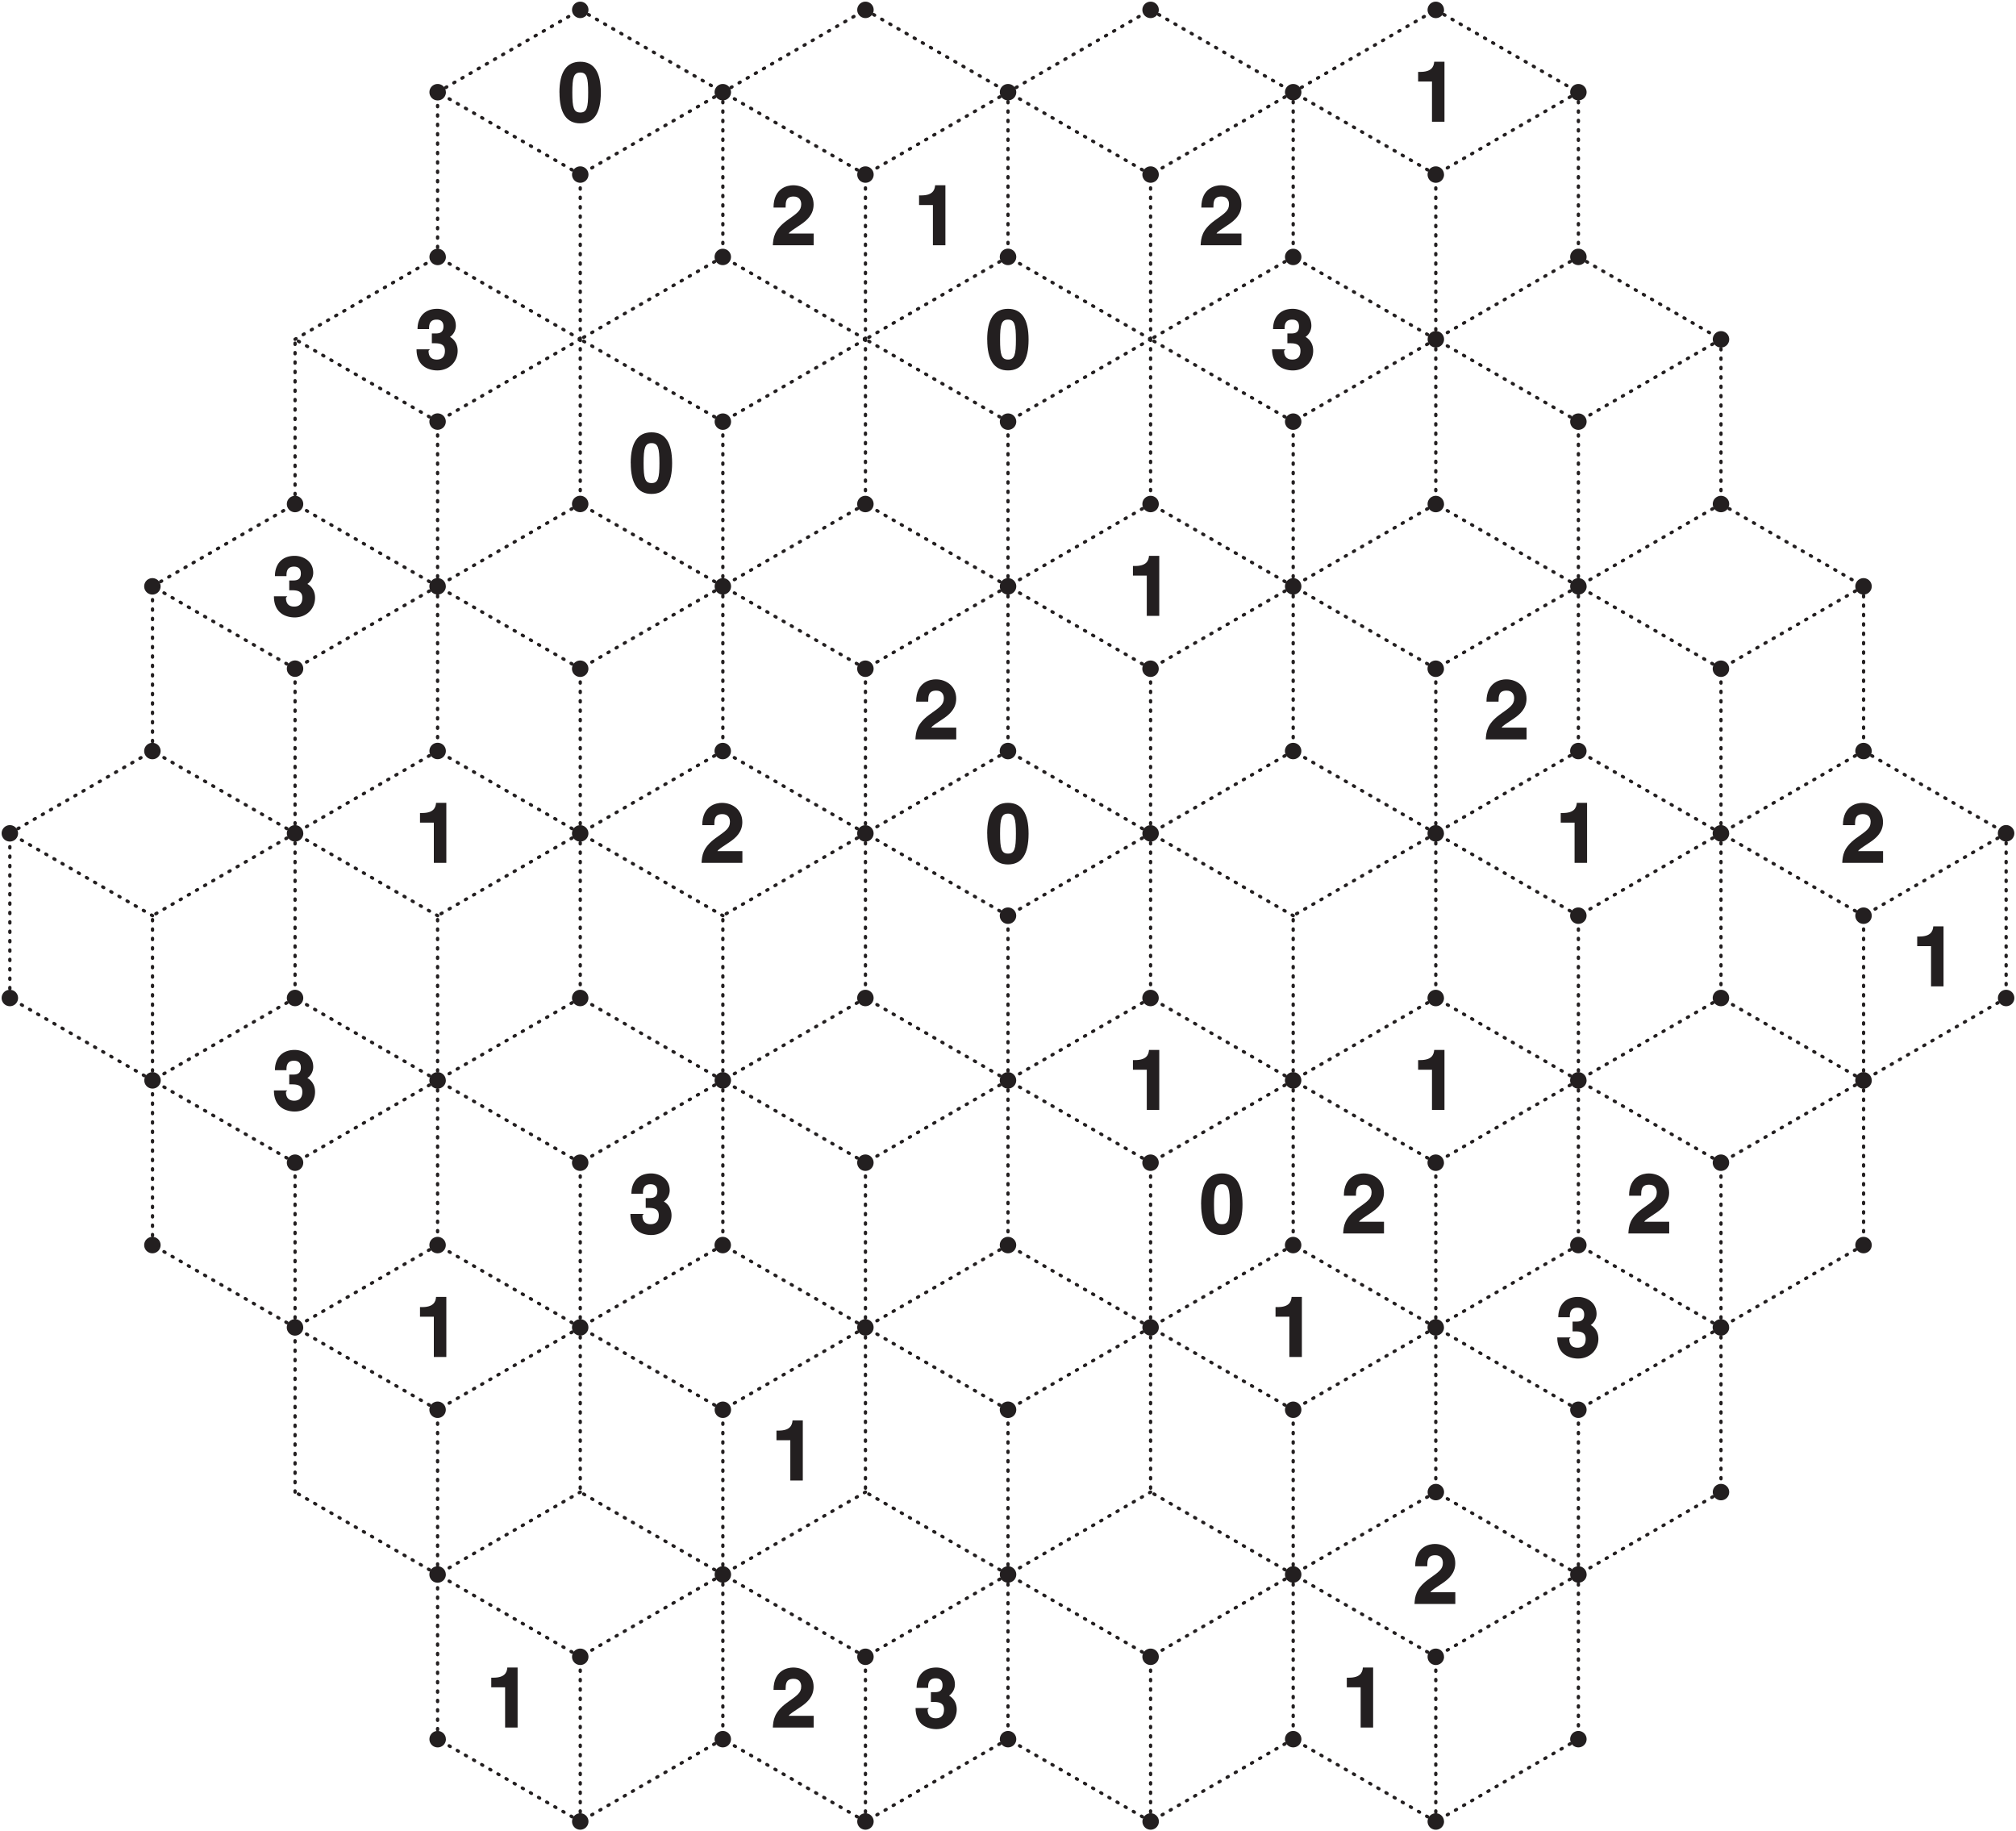 <svg xmlns="http://www.w3.org/2000/svg" xmlns:xlink="http://www.w3.org/1999/xlink" width="458.24" height="416.17" viewBox="0 0 343.683 312.124"><rect x="0" y="0" width="343.683" height="312.124" fill="#808080" stroke="none"/><defs><symbol overflow="visible" id="b"><path d="M.36-4.98C.36-1.48 1.56.27 3.9.27c2.34 0 3.51-1.75 3.51-5.25 0-3.49-1.17-5.25-3.51-5.25-2.35 0-3.55 1.76-3.55 5.25zm2.19 0c0-2.57.23-3.41 1.36-3.41 1.1 0 1.34.84 1.34 3.4 0 2.58-.23 3.41-1.34 3.41-1.13 0-1.36-.83-1.36-3.4zm0 0"/></symbol><symbol overflow="visible" id="c"><path d="M.97-6.86h2.28V0h2.13v-10.23H3.63c-.07.89-.49 1.73-2.38 1.73H.89v1.64zm0 0"/></symbol><symbol overflow="visible" id="d"><path d="M2.45-6.56c.02-.74-.01-1.75 1.36-1.75.96 0 1.3.64 1.3 1.3 0 1.12-.69 1.53-2.49 2.82C.48-2.6.35-1.29.27 0h6.96v-2H2.98c.16-.33.82-.69 2.15-1.6.96-.67 2.09-1.63 2.09-3.35 0-2.02-1.58-3.28-3.49-3.28-.89 0-3.34.42-3.34 3.8h2.06zm0 0"/></symbol><symbol overflow="visible" id="e"><path d="M2.98-4.36c.93 0 2.16-.08 2.16 1.28 0 1.11-.6 1.5-1.39 1.5-1.33 0-1.4-1.06-1.4-1.51l.23-.24H.3C.3-.06 2.9.27 3.84.27c2 0 3.47-1.46 3.47-3.35 0-1.69-1.22-2.36-1.5-2.44v.2a2.33 2.33 0 0 0 1.19-2c0-2.1-1.83-2.91-3.16-2.91C1.6-10.23.47-8.75.47-6.77h1.97c0-.46-.06-1.62 1.28-1.62 1.08 0 1.17.78 1.17 1.16 0 1.28-1 1.2-1.6 1.2h-.38v1.67zm0 0"/></symbol><clipPath id="a"><path d="M0 0h343.68v312H0zm0 0"/></clipPath></defs><path d="M0 0h343.69v312.13H0zm0 0" fill="#fff"/><path d="M98.92 29.75L74.6 15.7M74.6 15.71L98.93 1.68M98.92 1.68l24.3 14.03M123.23 15.71L98.92 29.75M123.23 15.71v28.07M123.23 43.78L98.92 57.82M98.92 57.82V29.75M98.92 57.82L74.6 43.78M74.6 43.78V15.71M147.54 29.75L123.23 15.7M123.23 15.71l24.3-14.03M147.54 1.68l24.3 14.03M171.84 15.71l-24.3 14.04M171.84 15.71v28.07M171.84 43.78l-24.3 14.04M147.54 57.82V29.75M147.54 57.82l-24.31-14.04M196.15 29.75l-24.3-14.04M171.84 15.71l24.31-14.03M196.15 1.68l24.31 14.03M220.46 15.71l-24.3 14.04M220.46 15.71v28.07M220.46 43.78l-24.3 14.04M196.15 57.82V29.75M196.15 57.82l-24.3-14.04M244.77 29.75l-24.3-14.04M220.46 15.71l24.31-14.03M244.77 1.68l24.3 14.03M269.08 15.71l-24.31 14.04M269.08 15.71v28.07M269.08 43.78l-24.31 14.04M244.77 57.82V29.75M244.77 57.82l-24.3-14.04M74.6 71.85L50.3 57.82M50.3 57.82l24.3-14.04M98.92 57.82L74.6 71.85M98.92 57.82v28.07M98.92 85.89L74.6 99.92M74.6 99.92V71.85M74.6 99.92L50.3 85.9M50.3 85.89V57.82M123.23 71.85L98.92 57.82M147.54 57.82l-24.31 14.03M147.54 57.82v28.07M147.54 85.89l-24.31 14.03M123.23 99.92V71.85M123.23 99.92L98.92 85.9M171.84 71.85l-24.3-14.03M196.15 57.82l-24.3 14.03M196.15 57.82v28.07M196.15 85.89l-24.3 14.03M171.84 99.92V71.85M171.84 99.92l-24.3-14.03M220.46 71.85l-24.3-14.03M244.77 57.82l-24.3 14.03M244.77 57.82v28.07M244.77 85.89l-24.3 14.03M220.46 99.92V71.85M220.46 99.92l-24.3-14.03M269.08 71.85l-24.31-14.03M269.08 43.78l24.3 14.04M293.39 57.82l-24.31 14.03M293.39 57.82v28.07M293.39 85.89l-24.31 14.03M269.08 99.92V71.85M269.08 99.92L244.77 85.9M50.3 113.96L26 99.92M26 99.92L50.3 85.9M74.6 99.92l-24.3 14.04M74.6 99.92V128M74.6 127.99l-24.3 14.03M50.3 142.02v-28.06M50.3 142.02L26 128M26 127.99V99.92M98.92 113.96L74.6 99.92M123.23 99.92l-24.31 14.04M123.23 99.92V128M123.23 127.99l-24.31 14.03M98.92 142.02v-28.06M98.92 142.02L74.6 128M147.54 113.96l-24.31-14.04M171.84 99.92l-24.3 14.04M171.84 99.92V128M171.84 127.99l-24.3 14.03M147.54 142.02v-28.06M147.54 142.02L123.23 128M196.15 113.96l-24.3-14.04M220.46 99.92l-24.3 14.04M220.46 99.92V128M220.46 127.99l-24.3 14.03M196.15 142.02v-28.06M196.15 142.02L171.85 128M244.77 113.96l-24.3-14.04M269.08 99.92l-24.31 14.04M269.08 99.92V128M269.08 127.99l-24.31 14.03M244.77 142.02v-28.06M244.77 142.02L220.47 128M293.39 113.96l-24.31-14.04M293.39 85.89l24.3 14.03M317.7 99.92l-24.31 14.04M317.7 99.92V128M317.7 127.99l-24.31 14.03M293.39 142.02v-28.06M293.39 142.02L269.08 128M26 156.06L1.67 142.02M1.68 142.02L26 128M50.3 142.02L26 156.06M50.3 142.02v28.07M50.3 170.1L26 184.12M26 184.13v-28.07M26 184.13L1.67 170.09M1.68 170.1v-28.08M74.6 156.06l-24.3-14.04M98.92 142.02L74.6 156.06M98.92 142.02v28.07M98.92 170.1L74.6 184.12M74.6 184.13v-28.07M74.6 184.13l-24.3-14.04M123.23 156.06l-24.31-14.04M147.54 142.02l-24.31 14.04M147.54 142.02v28.07M147.54 170.1l-24.31 14.03M123.23 184.13v-28.07M123.23 184.13l-24.31-14.04M171.84 156.06l-24.3-14.04M196.15 142.02l-24.3 14.04M196.15 142.02v28.07M196.15 170.1l-24.3 14.03M171.84 184.13v-28.07M171.84 184.13l-24.3-14.04M220.46 156.06l-24.3-14.04M244.77 142.02l-24.3 14.04M244.77 142.02v28.07M244.77 170.1l-24.3 14.03M220.46 184.13v-28.07M220.46 184.13l-24.3-14.04M269.08 156.06l-24.31-14.04M293.39 142.02l-24.31 14.04M293.39 142.02v28.07M293.39 170.1l-24.31 14.03M269.08 184.13v-28.07M269.08 184.13l-24.31-14.04M317.7 156.06l-24.31-14.04M317.7 127.99l24.3 14.03M342 142.02l-24.3 14.04M342 142.02v28.07M342 170.1l-24.3 14.03M317.7 184.13v-28.07M317.7 184.13l-24.31-14.04M50.3 198.16L26 184.13M74.6 184.13l-24.3 14.03M74.6 184.13v28.07M74.6 212.2l-24.3 14.03M50.3 226.23v-28.07M50.3 226.23L26 212.2M26 212.2v-28.07M98.92 198.16L74.6 184.13M123.23 184.13l-24.31 14.03M123.23 184.13v28.07M123.23 212.2l-24.31 14.03M98.92 226.23v-28.07M98.92 226.23L74.6 212.2M147.54 198.16l-24.31-14.03M171.84 184.13l-24.3 14.03M171.84 184.13v28.07M171.84 212.2l-24.3 14.03M147.54 226.23v-28.07M147.54 226.23l-24.31-14.03M196.15 198.16l-24.3-14.03M220.46 184.13l-24.3 14.03M220.46 184.13v28.07M220.46 212.2l-24.3 14.03M196.15 226.23v-28.07M196.15 226.23l-24.3-14.03M244.77 198.16l-24.3-14.03M269.08 184.13l-24.31 14.03M269.08 184.13v28.07M269.08 212.2l-24.31 14.03M244.77 226.23v-28.07M244.77 226.23l-24.3-14.03M293.39 198.16l-24.31-14.03M317.7 184.13l-24.31 14.03M317.7 184.13v28.07M317.7 212.2l-24.31 14.03M293.39 226.23v-28.07M293.39 226.23l-24.31-14.03M74.6 240.27l-24.3-14.04M98.92 226.23L74.6 240.27M98.92 226.23v28.07M98.92 254.3L74.6 268.34M74.6 268.34v-28.07M74.6 268.34L50.3 254.3M50.3 254.3v-28.07M123.23 240.27l-24.31-14.04M147.54 226.23l-24.31 14.04M147.54 226.23v28.07M147.54 254.3l-24.31 14.04M123.23 268.34v-28.07M123.23 268.34L98.92 254.3M171.84 240.27l-24.3-14.04M196.15 226.23l-24.3 14.04M196.15 226.23v28.07M196.15 254.3l-24.3 14.04M171.84 268.34v-28.07M171.84 268.34l-24.3-14.04M220.46 240.27l-24.3-14.04M244.77 226.23l-24.3 14.04M244.77 226.23v28.07M244.77 254.3l-24.3 14.04M220.46 268.34v-28.07M220.46 268.34l-24.3-14.04M269.08 240.27l-24.31-14.04M293.39 226.23l-24.31 14.04M293.39 226.23v28.07M293.39 254.3l-24.31 14.04M269.08 268.34v-28.07M269.08 268.34l-24.31-14.04M98.92 282.37L74.6 268.34M123.23 268.34l-24.31 14.03M123.23 268.34v28.07M123.23 296.4l-24.31 14.04M98.92 310.44v-28.07M98.92 310.44L74.6 296.41M74.6 296.4v-28.06M147.54 282.37l-24.31-14.03M171.84 268.34l-24.3 14.03M171.84 268.34v28.07M171.84 296.4l-24.3 14.04M147.54 310.44v-28.07M147.54 310.44l-24.31-14.03M196.15 282.37l-24.3-14.03M220.46 268.34l-24.3 14.03M220.46 268.34v28.07M220.46 296.4l-24.3 14.04M196.15 310.44v-28.07M196.15 310.44l-24.3-14.03M244.77 282.37l-24.3-14.03M269.08 268.34l-24.31 14.03M269.08 268.34v28.07M269.08 296.4l-24.31 14.04M244.77 310.44v-28.07M244.77 310.44l-24.3-14.03" fill="none" stroke-width=".567" stroke-linecap="round" stroke-linejoin="round" stroke="#231f20" stroke-dasharray=".2,1.4" stroke-miterlimit="10"/><g clip-path="url(#a)"><path d="M100.32 29.75a1.4 1.4 0 1 1-2.8 0 1.4 1.4 0 0 1 2.8 0zm0-28.07a1.4 1.4 0 1 1-2.8 0 1.4 1.4 0 0 1 2.8 0zm24.3 14.03a1.4 1.4 0 1 1-2.8 0 1.4 1.4 0 0 1 2.8 0zm0 28.07a1.4 1.4 0 1 1-2.8.01 1.4 1.4 0 0 1 2.8 0zm-24.3 14.04a1.4 1.4 0 1 1 0 0zm-24.3-14.04a1.4 1.4 0 1 1-2.81.01 1.4 1.4 0 0 1 2.8 0zm0-28.07a1.4 1.4 0 1 1-2.81 0 1.4 1.4 0 0 1 2.8 0zm72.92 14.04a1.4 1.4 0 1 1-2.8 0 1.4 1.4 0 0 1 2.8 0zm0-28.07a1.4 1.4 0 1 1-2.8 0 1.4 1.4 0 0 1 2.8 0zm24.31 14.03a1.4 1.4 0 1 1-2.8 0 1.4 1.4 0 0 1 2.8 0zm0 28.07a1.4 1.4 0 1 1-2.81 0 1.4 1.4 0 0 1 2.81 0zm-24.31 14.04a1.4 1.4 0 1 1 0 0zm48.61-28.07a1.4 1.4 0 1 1-2.8 0 1.4 1.4 0 0 1 2.8 0zm0-28.07a1.4 1.4 0 1 1-2.8 0 1.4 1.4 0 0 1 2.8 0zm24.31 14.03a1.4 1.4 0 1 1-2.8 0 1.4 1.4 0 0 1 2.8 0zm0 28.07a1.4 1.4 0 1 1-2.8.01 1.4 1.4 0 0 1 2.8 0zm-24.3 14.04a1.4 1.4 0 1 1 0 0zm48.62-28.07a1.4 1.4 0 1 1-2.81 0 1.4 1.4 0 0 1 2.8 0zm0-28.07a1.4 1.4 0 1 1-2.81 0 1.4 1.4 0 0 1 2.8 0zm24.3 14.03a1.4 1.4 0 1 1-2.8 0 1.4 1.4 0 0 1 2.8 0zm0 28.07a1.4 1.4 0 1 1-2.8 0 1.4 1.4 0 0 1 2.8 0zm-24.3 14.04a1.4 1.4 0 1 1-2.8 0 1.4 1.4 0 0 1 2.8 0zM76 71.85a1.4 1.4 0 1 1-2.8 0 1.4 1.4 0 0 1 2.8 0zm24.31 14.04a1.4 1.4 0 1 1-2.8 0 1.4 1.4 0 0 1 2.8 0zm-24.3 14.03a1.4 1.4 0 1 1-2.81 0 1.4 1.4 0 0 1 2.8 0zM51.7 85.9a1.4 1.4 0 1 1-2.8 0 1.4 1.4 0 0 1 2.8 0zm0-28.07a1.4 1.4 0 1 1 0 0zm72.93 14.03a1.4 1.4 0 1 1-2.8 0 1.4 1.4 0 0 1 2.8 0zm24.3 14.04a1.4 1.4 0 1 1-2.8 0 1.4 1.4 0 0 1 2.8 0zm-24.3 14.03a1.4 1.4 0 1 1-2.8 0 1.4 1.4 0 0 1 2.8 0zm48.62-28.07a1.4 1.4 0 1 1-2.8 0 1.4 1.4 0 0 1 2.8 0zm24.3 14.04a1.4 1.4 0 1 1-2.8 0 1.4 1.4 0 0 1 2.8 0zm-24.3 14.03a1.4 1.4 0 1 1-2.8 0 1.4 1.4 0 0 1 2.8 0zm48.61-28.07a1.4 1.4 0 1 1-2.8 0 1.4 1.4 0 0 1 2.8 0zm24.32 14.04a1.4 1.4 0 1 1-2.81 0 1.4 1.4 0 0 1 2.8 0zm-24.32 14.03a1.4 1.4 0 1 1-2.8 0 1.4 1.4 0 0 1 2.8 0zm48.62-28.07a1.4 1.4 0 1 1-2.8 0 1.4 1.4 0 0 1 2.8 0zm24.31-14.03a1.4 1.4 0 1 1-2.8 0 1.4 1.4 0 0 1 2.8 0zm0 28.07a1.4 1.4 0 1 1-2.8 0 1.4 1.4 0 0 1 2.8 0zm-24.3 14.03a1.4 1.4 0 1 1-2.81 0 1.4 1.4 0 0 1 2.8 0zM51.7 113.96a1.4 1.4 0 1 1-2.8 0 1.4 1.4 0 0 1 2.8 0zm24.31 14.03a1.4 1.4 0 1 1-2.8 0 1.4 1.4 0 0 1 2.8 0zm-24.3 14.03a1.4 1.4 0 1 1-2.81.01 1.4 1.4 0 0 1 2.8 0zM27.38 128a1.4 1.4 0 1 1-2.8 0 1.4 1.4 0 0 1 2.8 0zm0-28.07a1.4 1.4 0 1 1-2.8 0 1.4 1.4 0 0 1 2.8 0zm72.93 14.04a1.4 1.4 0 1 1-2.8 0 1.4 1.4 0 0 1 2.8 0zm24.3 14.03a1.4 1.4 0 1 1-2.8 0 1.4 1.4 0 0 1 2.8 0zm-24.3 14.03a1.4 1.4 0 1 1-2.8.01 1.4 1.4 0 0 1 2.8 0zm48.62-28.06a1.4 1.4 0 1 1-2.8 0 1.4 1.4 0 0 1 2.8 0zm24.31 14.03a1.4 1.4 0 1 1-2.81 0 1.4 1.4 0 0 1 2.81 0zm-24.31 14.03a1.4 1.4 0 1 1-2.8.01 1.4 1.4 0 0 1 2.8 0zm48.61-28.06a1.4 1.4 0 1 1-2.8 0 1.4 1.4 0 0 1 2.8 0zm24.31 14.03a1.4 1.4 0 1 1-2.8 0 1.4 1.4 0 0 1 2.8 0zm-24.3 14.03a1.4 1.4 0 1 1-2.8.01 1.4 1.4 0 0 1 2.8 0zm48.62-28.06a1.4 1.4 0 1 1-2.81 0 1.4 1.4 0 0 1 2.8 0zm24.3 14.03a1.4 1.4 0 1 1-2.8 0 1.4 1.4 0 0 1 2.8 0zm-24.3 14.03a1.4 1.4 0 1 1-2.81 0 1.4 1.4 0 0 1 2.8 0zm48.61-28.06a1.4 1.4 0 1 1-2.8 0 1.4 1.4 0 0 1 2.8 0zm24.31-14.04a1.4 1.4 0 1 1-2.8 0 1.4 1.4 0 0 1 2.8 0zm0 28.07a1.4 1.4 0 1 1-2.8 0 1.4 1.4 0 0 1 2.8 0zm-24.3 14.03a1.4 1.4 0 1 1-2.82 0 1.4 1.4 0 0 1 2.81 0zM27.4 156.06a1.4 1.4 0 1 1 0 0zm24.3 14.03a1.4 1.4 0 1 1-2.8 0 1.4 1.4 0 0 1 2.8 0zm-24.3 14.04a1.4 1.4 0 1 1-2.8 0 1.4 1.4 0 0 1 2.8 0zM3.08 170.09a1.4 1.4 0 1 1-2.8 0 1.4 1.4 0 0 1 2.8 0zm0-28.07a1.4 1.4 0 1 1-2.8.01 1.4 1.4 0 0 1 2.8 0zM76 156.06a1.4 1.4 0 1 1 0 0zm24.31 14.03a1.4 1.4 0 1 1-2.8 0 1.4 1.4 0 0 1 2.8 0zm-24.3 14.04a1.4 1.4 0 1 1-2.81 0 1.4 1.4 0 0 1 2.8 0zm48.6-28.07a1.4 1.4 0 1 1 0 0zm24.32 14.03a1.4 1.4 0 1 1-2.8 0 1.4 1.4 0 0 1 2.8 0zm-24.31 14.04a1.4 1.4 0 1 1-2.8 0 1.4 1.4 0 0 1 2.8 0zm48.62-28.07a1.4 1.4 0 1 1-2.8 0 1.4 1.4 0 0 1 2.8 0zm24.3 14.03a1.4 1.4 0 1 1-2.8 0 1.4 1.4 0 0 1 2.8 0zm-24.3 14.04a1.4 1.4 0 1 1-2.8 0 1.4 1.4 0 0 1 2.8 0zm48.61-28.07a1.4 1.4 0 1 1 0 0zm24.32 14.03a1.4 1.4 0 1 1-2.81 0 1.4 1.4 0 0 1 2.8 0zm-24.32 14.04a1.4 1.4 0 1 1-2.8 0 1.4 1.4 0 0 1 2.8 0zm48.62-28.07a1.4 1.4 0 1 1-2.8 0 1.4 1.4 0 0 1 2.8 0zm24.31 14.03a1.4 1.4 0 1 1-2.8 0 1.4 1.4 0 0 1 2.8 0zm-24.3 14.04a1.4 1.4 0 1 1-2.81 0 1.4 1.4 0 0 1 2.8 0zm48.61-28.07a1.4 1.4 0 1 1-2.8 0 1.4 1.4 0 0 1 2.8 0zm24.31-14.04a1.4 1.4 0 1 1-2.81 0 1.4 1.4 0 0 1 2.81 0zm0 28.07a1.4 1.4 0 1 1-2.8 0 1.4 1.4 0 0 1 2.8 0zm-24.3 14.04a1.4 1.4 0 1 1-2.82 0 1.4 1.4 0 0 1 2.81 0zM51.7 198.16a1.4 1.4 0 1 1-2.8 0 1.4 1.4 0 0 1 2.8 0zM76 212.2a1.4 1.4 0 1 1-2.8 0 1.4 1.4 0 0 1 2.8 0zm-24.3 14.03a1.4 1.4 0 1 1-2.81 0 1.4 1.4 0 0 1 2.8 0zM27.38 212.2a1.4 1.4 0 1 1-2.8 0 1.4 1.4 0 0 1 2.8 0zm72.93-14.04a1.4 1.4 0 1 1-2.8 0 1.4 1.4 0 0 1 2.8 0zm24.3 14.04a1.4 1.4 0 1 1-2.8 0 1.4 1.4 0 0 1 2.8 0zm-24.3 14.03a1.4 1.4 0 1 1-2.8 0 1.4 1.4 0 0 1 2.8 0zm48.62-28.07a1.4 1.4 0 1 1-2.8 0 1.4 1.4 0 0 1 2.8 0zm24.31 14.04a1.4 1.4 0 1 1-2.8 0 1.4 1.4 0 0 1 2.8 0zm-24.31 14.03a1.4 1.4 0 1 1-2.8 0 1.4 1.4 0 0 1 2.8 0zm48.61-28.07a1.4 1.4 0 1 1-2.8 0 1.4 1.4 0 0 1 2.8 0zm24.31 14.04a1.4 1.4 0 1 1-2.8 0 1.4 1.4 0 0 1 2.8 0zm-24.3 14.03a1.4 1.4 0 1 1-2.8 0 1.4 1.4 0 0 1 2.8 0zm48.62-28.07a1.4 1.4 0 1 1-2.81 0 1.4 1.4 0 0 1 2.8 0zm24.3 14.04a1.4 1.4 0 1 1-2.8 0 1.4 1.4 0 0 1 2.8 0zm-24.3 14.03a1.4 1.4 0 1 1-2.81 0 1.4 1.4 0 0 1 2.8 0zm48.61-28.07a1.4 1.4 0 1 1-2.8 0 1.4 1.4 0 0 1 2.8 0zm24.31 14.04a1.4 1.4 0 1 1-2.8 0 1.4 1.4 0 0 1 2.8 0zm-24.3 14.03a1.4 1.4 0 1 1-2.82 0 1.4 1.4 0 0 1 2.81 0zM76 240.27a1.4 1.4 0 1 1-2.8 0 1.4 1.4 0 0 1 2.8 0zm24.31 14.03a1.4 1.4 0 1 1 0 0zm-24.3 14.04a1.4 1.4 0 1 1-2.81 0 1.4 1.4 0 0 1 2.8 0zM51.7 254.3a1.4 1.4 0 1 1 0 0zm72.93-14.03a1.4 1.4 0 1 1-2.8 0 1.4 1.4 0 0 1 2.8 0zm24.3 14.03a1.4 1.4 0 1 1 0 0zm-24.3 14.04a1.4 1.4 0 1 1-2.8 0 1.4 1.4 0 0 1 2.8 0zm48.62-28.07a1.4 1.4 0 1 1-2.81 0 1.4 1.4 0 0 1 2.81 0zm24.3 14.03a1.4 1.4 0 1 1 0 0zm-24.3 14.04a1.4 1.4 0 1 1-2.8 0 1.4 1.4 0 0 1 2.8 0zm48.61-28.07a1.4 1.4 0 1 1-2.8 0 1.4 1.4 0 0 1 2.8 0zm24.32 14.03a1.4 1.4 0 1 1-2.8 0 1.4 1.4 0 0 1 2.8 0zm-24.32 14.04a1.4 1.4 0 1 1-2.8 0 1.4 1.4 0 0 1 2.8 0zm48.62-28.07a1.4 1.4 0 1 1-2.8 0 1.4 1.4 0 0 1 2.8 0zm24.31 14.03a1.4 1.4 0 1 1-2.8 0 1.4 1.4 0 0 1 2.8 0zm-24.3 14.04a1.4 1.4 0 1 1-2.81 0 1.4 1.4 0 0 1 2.8 0zm-170.17 14.03a1.4 1.4 0 1 1-2.8 0 1.4 1.4 0 0 1 2.8 0zm24.3 14.04a1.4 1.4 0 1 1-2.8 0 1.4 1.4 0 0 1 2.8 0zm-24.3 14.03a1.4 1.4 0 1 1-2.8 0 1.4 1.4 0 0 1 2.8 0zm-24.3-14.03a1.4 1.4 0 1 1-2.81 0 1.4 1.4 0 0 1 2.8 0zm72.92-14.04a1.4 1.4 0 1 1-2.8 0 1.4 1.4 0 0 1 2.8 0zm24.31 14.04a1.4 1.4 0 1 1-2.8 0 1.4 1.4 0 0 1 2.8 0zm-24.31 14.03a1.4 1.4 0 1 1-2.8 0 1.4 1.4 0 0 1 2.8 0zm48.61-28.07a1.4 1.4 0 1 1-2.8 0 1.4 1.4 0 0 1 2.8 0zm24.31 14.04a1.4 1.4 0 1 1-2.8 0 1.4 1.4 0 0 1 2.8 0zm-24.3 14.03a1.4 1.4 0 1 1-2.8 0 1.4 1.4 0 0 1 2.8 0zm48.62-28.07a1.4 1.4 0 1 1-2.81 0 1.4 1.4 0 0 1 2.8 0zm24.3 14.04a1.4 1.4 0 1 1-2.8 0 1.4 1.4 0 0 1 2.8 0zm-24.3 14.03a1.4 1.4 0 1 1-2.81 0 1.4 1.4 0 0 1 2.8 0zm0 0" fill="#231f20"/></g><use xlink:href="#b" x="95.02" y="20.75" fill="#231f20"/><use xlink:href="#c" x="155.79" y="41.8" fill="#231f20"/><use xlink:href="#d" x="131.48" y="41.8" fill="#231f20"/><use xlink:href="#d" x="204.41" y="41.8" fill="#231f20"/><use xlink:href="#c" x="240.87" y="20.75" fill="#231f20"/><use xlink:href="#e" x="70.71" y="62.86" fill="#231f20"/><use xlink:href="#b" x="107.17" y="83.91" fill="#231f20"/><use xlink:href="#b" x="167.94" y="62.86" fill="#231f20"/><use xlink:href="#e" x="216.56" y="62.86" fill="#231f20"/><use xlink:href="#e" x="46.4" y="104.96" fill="#231f20"/><use xlink:href="#d" x="155.79" y="126.01" fill="#231f20"/><use xlink:href="#c" x="192.25" y="104.96" fill="#231f20"/><use xlink:href="#d" x="253.02" y="126.01" fill="#231f20"/><use xlink:href="#c" x="70.71" y="147.06" fill="#231f20"/><use xlink:href="#d" x="119.33" y="147.06" fill="#231f20"/><use xlink:href="#b" x="167.94" y="147.06" fill="#231f20"/><use xlink:href="#c" x="265.18" y="147.06" fill="#231f20"/><use xlink:href="#d" x="313.79" y="147.06" fill="#231f20"/><use xlink:href="#c" x="325.95" y="168.11" fill="#231f20"/><use xlink:href="#e" x="46.4" y="189.17" fill="#231f20"/><use xlink:href="#e" x="107.17" y="210.22" fill="#231f20"/><use xlink:href="#c" x="192.25" y="189.17" fill="#231f20"/><use xlink:href="#b" x="204.41" y="210.22" fill="#231f20"/><use xlink:href="#c" x="240.87" y="189.17" fill="#231f20"/><use xlink:href="#d" x="228.71" y="210.22" fill="#231f20"/><use xlink:href="#d" x="277.33" y="210.22" fill="#231f20"/><use xlink:href="#c" x="70.71" y="231.27" fill="#231f20"/><use xlink:href="#c" x="131.48" y="252.32" fill="#231f20"/><use xlink:href="#c" x="216.56" y="231.27" fill="#231f20"/><use xlink:href="#e" x="265.18" y="231.27" fill="#231f20"/><use xlink:href="#c" x="82.86" y="294.43" fill="#231f20"/><use xlink:href="#e" x="155.79" y="294.43" fill="#231f20"/><use xlink:href="#d" x="131.48" y="294.43" fill="#231f20"/><use xlink:href="#d" x="240.87" y="273.37" fill="#231f20"/><use xlink:href="#c" x="228.71" y="294.43" fill="#231f20"/></svg>